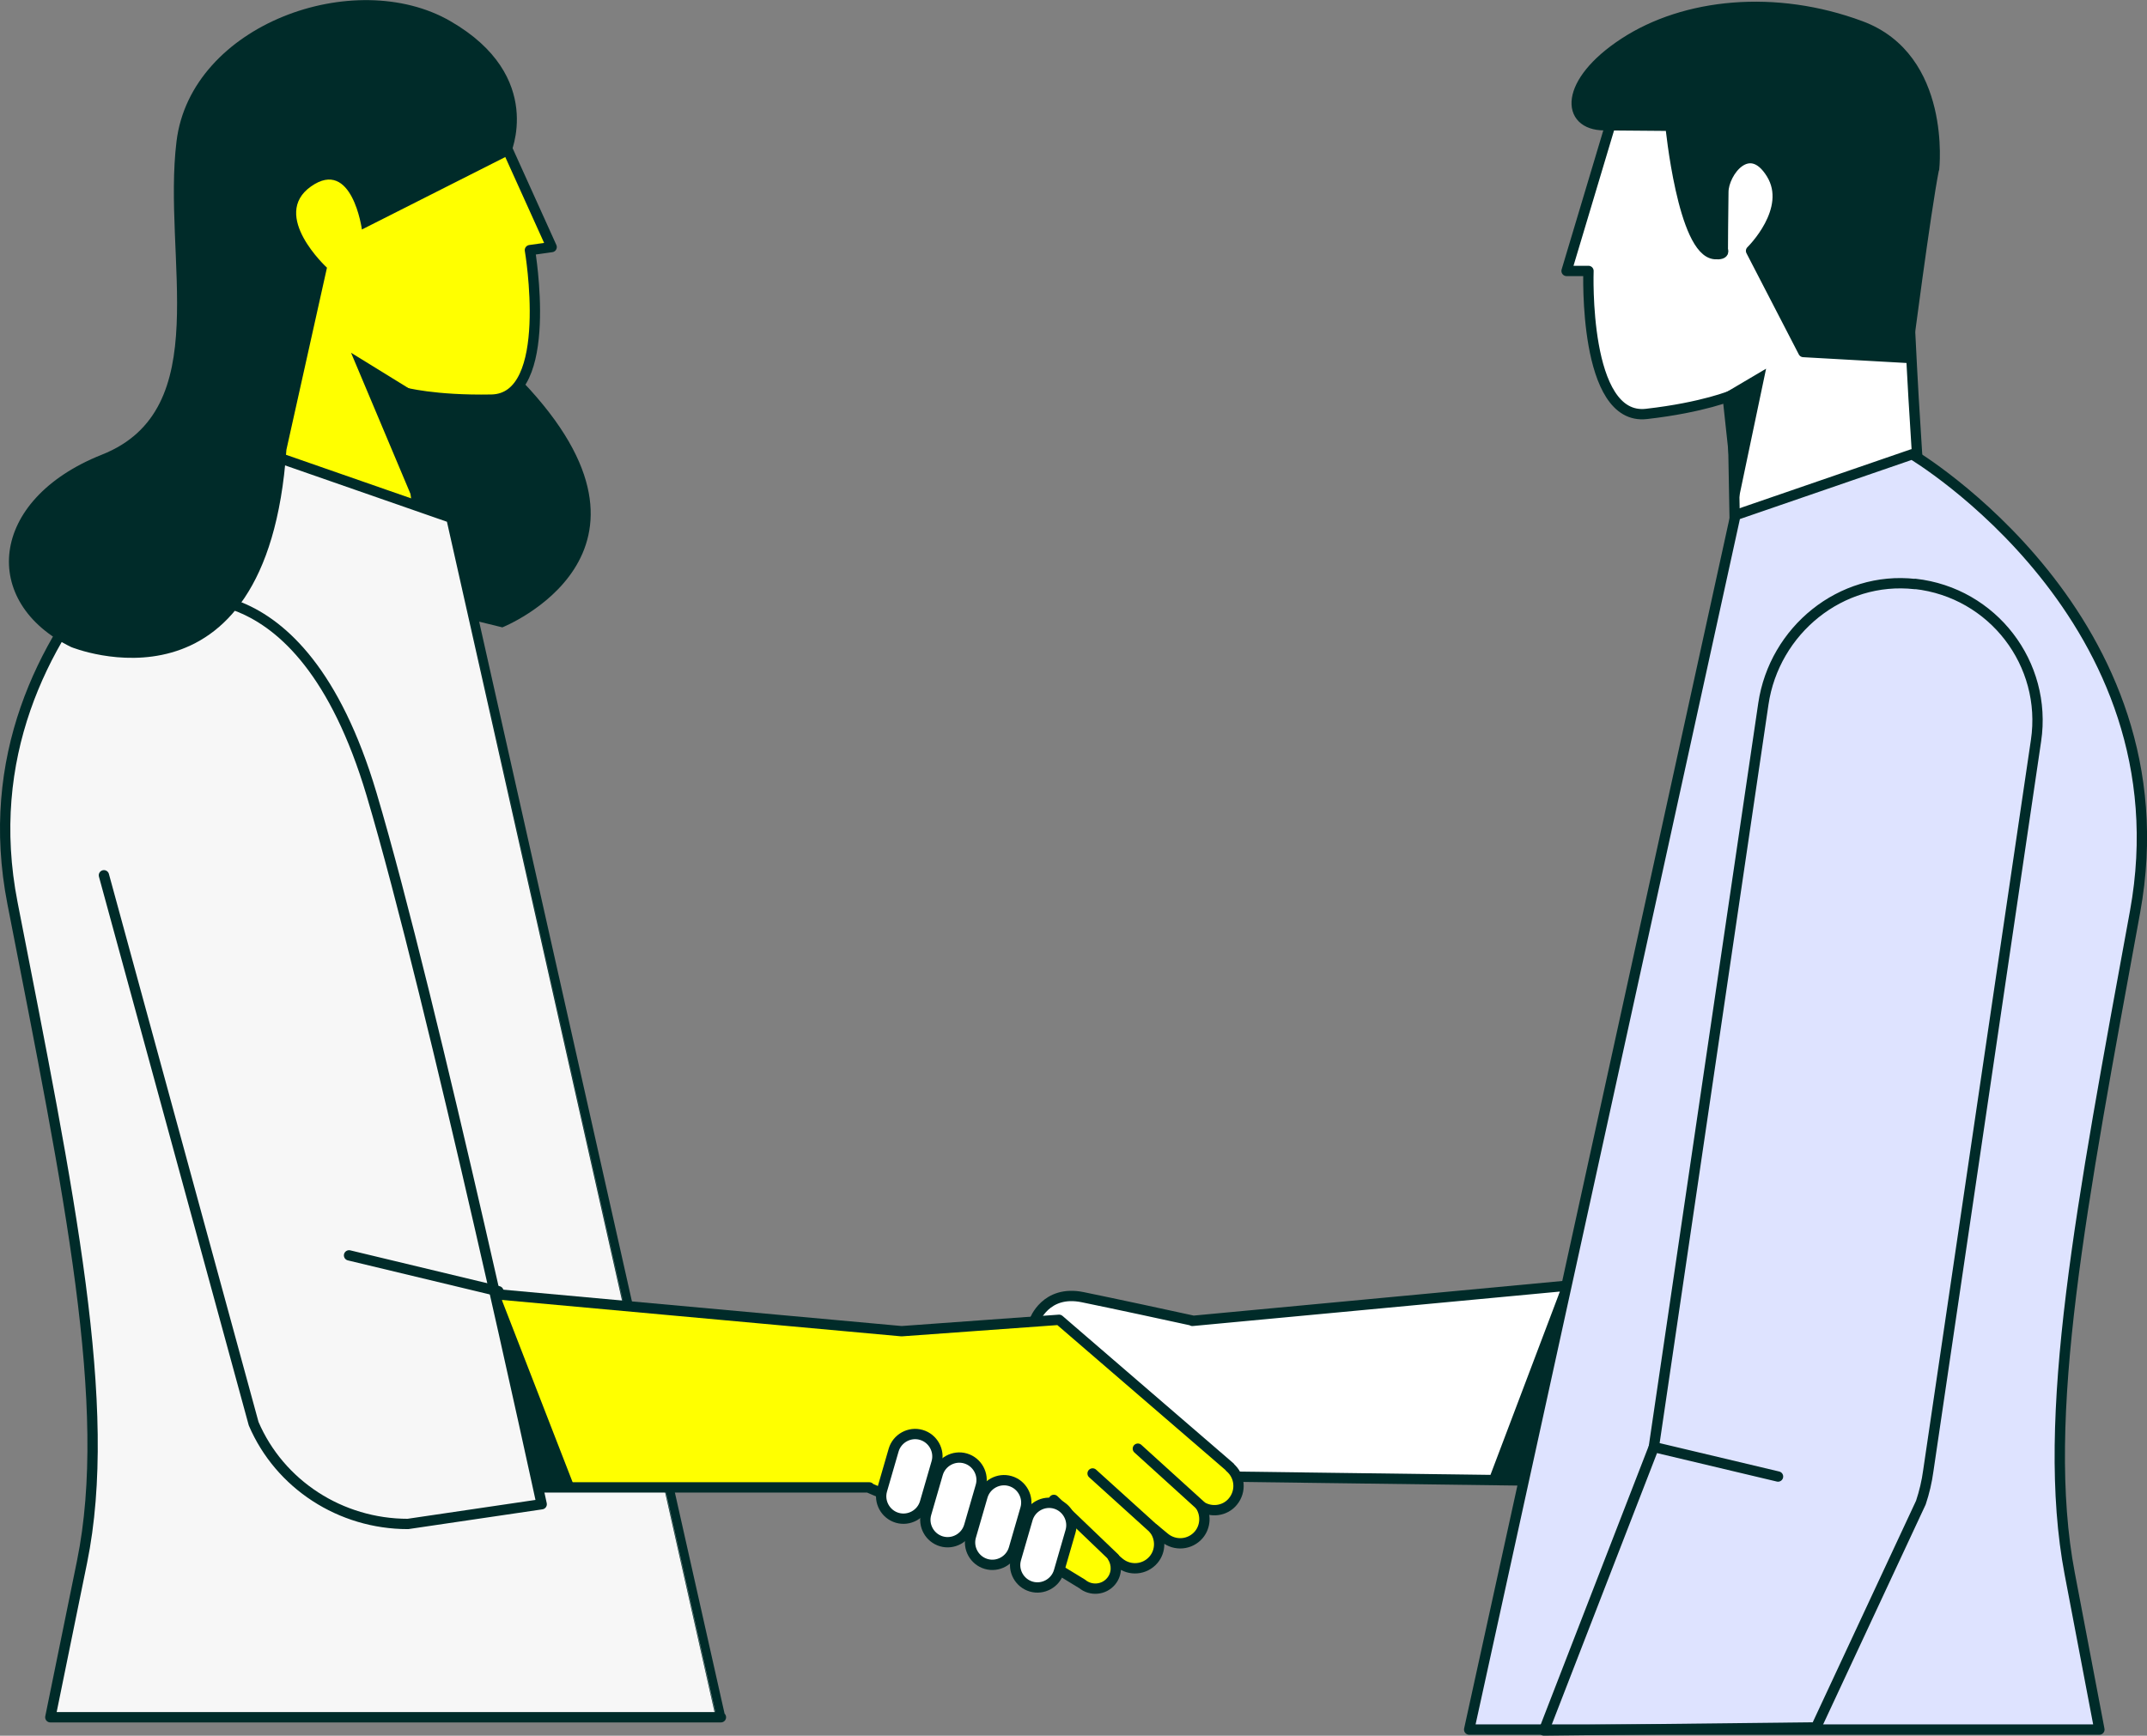 <svg xmlns="http://www.w3.org/2000/svg" id="Layer_2" data-name="Layer 2" viewBox="0 0 118.59 95.9"><rect x="0" y="0" width="118.59" height="95.9" fill="#808080" stroke="none"/><defs><style> .cls-1, .cls-2, .cls-3 { stroke: #002b29; stroke-linecap: round; stroke-linejoin: round; stroke-width: .57px; } .cls-1, .cls-4 { fill: #002b29; } .cls-2 { fill: none; } .cls-5 { fill: #f7f7f7; } .cls-5, .cls-6, .cls-7, .cls-4 { stroke-width: 0px; } .cls-6 { fill: #ff0; } .cls-3 { fill: #fff; } .cls-7 { fill: #dee3ff; } </style></defs><g id="Layer_1-2" data-name="Layer 1"><g><path class="cls-3" d="M65.85,72.96c-1.04-.23-4.34-.94-6.05-1.29-2.05-.42-2.66,1.3-2.66,1.3l-2.18,4.79c-.07.15,0,.32.13.4l1.08.59c.65.35,1.46.13,1.83-.51l1.59-2.73c.08-.14.23-.22.39-.22h.93c.11,0,.21.04.29.11l7.14,6.19,25.85.34,8.94-12.45-37.27,3.5Z"></path><path class="cls-4" d="M27.73,34.67s10.23-4.05,1.12-13.6-5.15-12.94-5.15-12.94l-12.44,22.49,16.48,4.04Z"></path><path class="cls-6" d="M26.24,4.29l4.23,9.36-1.2.17s1.4,8.19-2.12,8.26c-3.18.06-4.84-.4-4.84-.4l1.52,13.04s-1.63-5.83-6.86-3.75c-5.23,2.08-3.07,9.26-4.84-11.33-.99-11.49,4.01-14.8,4.01-14.8l10.9.27"></path><path class="cls-2" d="M26.24,4.29l4.23,9.36-1.2.17s1.4,8.19-2.12,8.26c-3.18.06-4.84-.4-4.84-.4l1.52,13.04s-1.63-5.83-6.86-3.75c-5.23,2.08-3.07,9.26-4.84-11.33-.99-11.49,4.01-14.8,4.01-14.8l10.9.27"></path><path class="cls-5" d="M13.79,24.72S-2.46,33.76.69,49.9c3.15,16.14,5.59,27.81,3.84,36.4l-1.75,8.58h37.04S24.93,28.61,24.93,28.61l-11.14-3.88Z"></path><path class="cls-2" d="M13.79,24.72S-2.46,33.76.69,49.9c3.15,16.14,5.59,27.81,3.84,36.4l-1.75,8.58h37.04S24.93,28.61,24.93,28.61l-11.14-3.88Z"></path><path class="cls-3" d="M88.79,6.04l10.77-1.72s5.39,2.61,5.95,14.13c1,20.64,2.18,13.24-3.28,11.87-5.46-1.36-6.3,4.63-6.3,4.63l-.24-13.12s-1.59.68-4.75,1.04c-3.5.4-3.2-7.9-3.2-7.9h-1.21s2.95-9.85,2.95-9.85"></path><path class="cls-1" d="M106.83,9.33s.69-6.13-4.05-7.89c-4.73-1.76-9.72-1.25-13.06.93-3.34,2.18-3.26,4.54-1.11,4.55,2.16.02,3.66.03,3.66.03,0,0,.68,6.95,2.45,7.09.61.05.44-.24.44-.24,0,0,.01-2.12.03-3.2.01-1.08,1.43-2.98,2.65-1,1.22,1.98-1.12,4.26-1.12,4.26l2.89,5.59,5.7.32s1.05-8.13,1.51-10.44Z"></path><path class="cls-7" d="M105.62,25.1s15.26,9.07,12.31,25.28c-2.96,16.21-5.25,27.93-3.61,36.56l1.64,8.62h-34.81s14.71-67.1,14.71-67.1l9.76-3.36Z"></path><path class="cls-2" d="M105.62,25.1s15.26,9.07,12.31,25.28c-2.96,16.21-5.25,27.93-3.61,36.56l1.64,8.62h-34.81s14.71-67.1,14.71-67.1l9.76-3.36Z"></path><path class="cls-6" d="M67.94,81.06l-9.44-8.14-8.7.63-34.75-3.17,2.74,11.8h30.23v.03s10.34,4.44,10.34,4.44l1.41.86c.48.4,1.2.34,1.6-.14.33-.39.34-.94.08-1.35,0,0,0-.01,0,0l.38.32c.57.47,1.41.4,1.89-.17.41-.49.4-1.2.02-1.68,0,0,0-.02.01-.01l.58.48c.57.47,1.41.4,1.89-.17.38-.46.4-1.11.09-1.59.56.39,1.35.3,1.79-.24h0c.47-.57.4-1.41-.17-1.89Z"></path><path class="cls-2" d="M67.94,81.06l-9.44-8.14-8.7.63-34.75-3.17,2.74,11.8h30.23v.03s10.34,4.44,10.34,4.44l1.41.86c.48.4,1.2.34,1.6-.14.33-.39.34-.94.08-1.35,0,0,0-.01,0,0l.38.32c.57.47,1.41.4,1.89-.17.41-.49.4-1.2.02-1.68,0,0,0-.02.01-.01l.58.48c.57.47,1.41.4,1.89-.17.38-.46.4-1.11.09-1.59.56.39,1.35.3,1.79-.24h0c.47-.57.4-1.41-.17-1.89Z"></path><g><line class="cls-2" x1="66.31" y1="83.18" x2="62.85" y2="80.04"></line><line class="cls-2" x1="63.82" y1="84.55" x2="60.35" y2="81.41"></line><line class="cls-2" x1="61.56" y1="86.08" x2="58.21" y2="82.87"></line></g><g><path class="cls-3" d="M49.56,83.86h0c-.65-.19-1.03-.88-.84-1.53l.64-2.21c.19-.65.88-1.03,1.53-.84h0c.65.19,1.03.88.84,1.53l-.64,2.21c-.19.65-.88,1.03-1.53.84Z"></path><path class="cls-3" d="M52,85.16h0c-.65-.19-1.03-.88-.84-1.53l.64-2.21c.19-.65.88-1.03,1.53-.84h0c.65.19,1.03.88.84,1.53l-.64,2.21c-.19.65-.88,1.03-1.53.84Z"></path><path class="cls-3" d="M54.47,86.41h0c-.65-.19-1.03-.88-.84-1.53l.64-2.21c.19-.65.88-1.03,1.53-.84h0c.65.19,1.03.88.84,1.53l-.64,2.21c-.19.65-.88,1.03-1.53.84Z"></path><path class="cls-3" d="M56.96,87.66h0c-.65-.19-1.03-.88-.84-1.53l.64-2.21c.19-.65.88-1.03,1.53-.84h0c.65.19,1.03.88.84,1.53l-.64,2.21c-.19.65-.88,1.03-1.53.84Z"></path></g><path class="cls-5" d="M9.02,33.27s7.52-2.76,11.5,10.6c3.39,11.39,9.4,39.24,9.4,39.24h0l-7.39,1.09c-3.72,0-7.08-2.18-8.52-5.54l-8.27-30.3"></path><path class="cls-2" d="M9.02,33.27s7.52-2.76,11.5,10.6c3.39,11.39,9.4,39.24,9.4,39.24h0l-7.39,1.09c-3.72,0-7.08-2.18-8.52-5.54l-8.27-30.3"></path><path class="cls-4" d="M28.18,8.55s2-4.32-3.3-7.38c-5.29-3.06-14.34.18-15.13,6.64-.79,6.46,2.18,14.81-4.12,17.31s-6.73,8.18-1.7,10.63c0,0,10.82,4.44,11.89-10.9l2.24-10.06s-3.15-2.89-.88-4.49,2.81,2.38,2.81,2.38l8.19-4.14Z"></path><path class="cls-2" d="M105.78,32.27c-4.09-.46-7.78,2.55-8.38,6.62l-6.05,41.06-6.07,15.66,15.03-.17,5.79-12.42c.19-.57.33-1.16.41-1.76l5.95-40.34c.63-4.24-2.38-8.18-6.68-8.66Z"></path><polygon class="cls-4" points="19.39 19.49 25.99 23.56 22.91 27.85 19.39 19.49"></polygon><polygon class="cls-4" points="97.55 20.37 95.85 28.47 95.13 21.8 97.55 20.37"></polygon><polygon class="cls-4" points="27.53 71.34 31.72 82.13 29.96 82.24 27.53 71.34"></polygon><polygon class="cls-4" points="86.21 71.23 82.25 81.69 84.23 82.13 86.21 71.23"></polygon><line class="cls-2" x1="91.35" y1="79.95" x2="98.21" y2="81.58"></line><line class="cls-2" x1="19.28" y1="69.36" x2="27.53" y2="71.34"></line></g></g></svg>